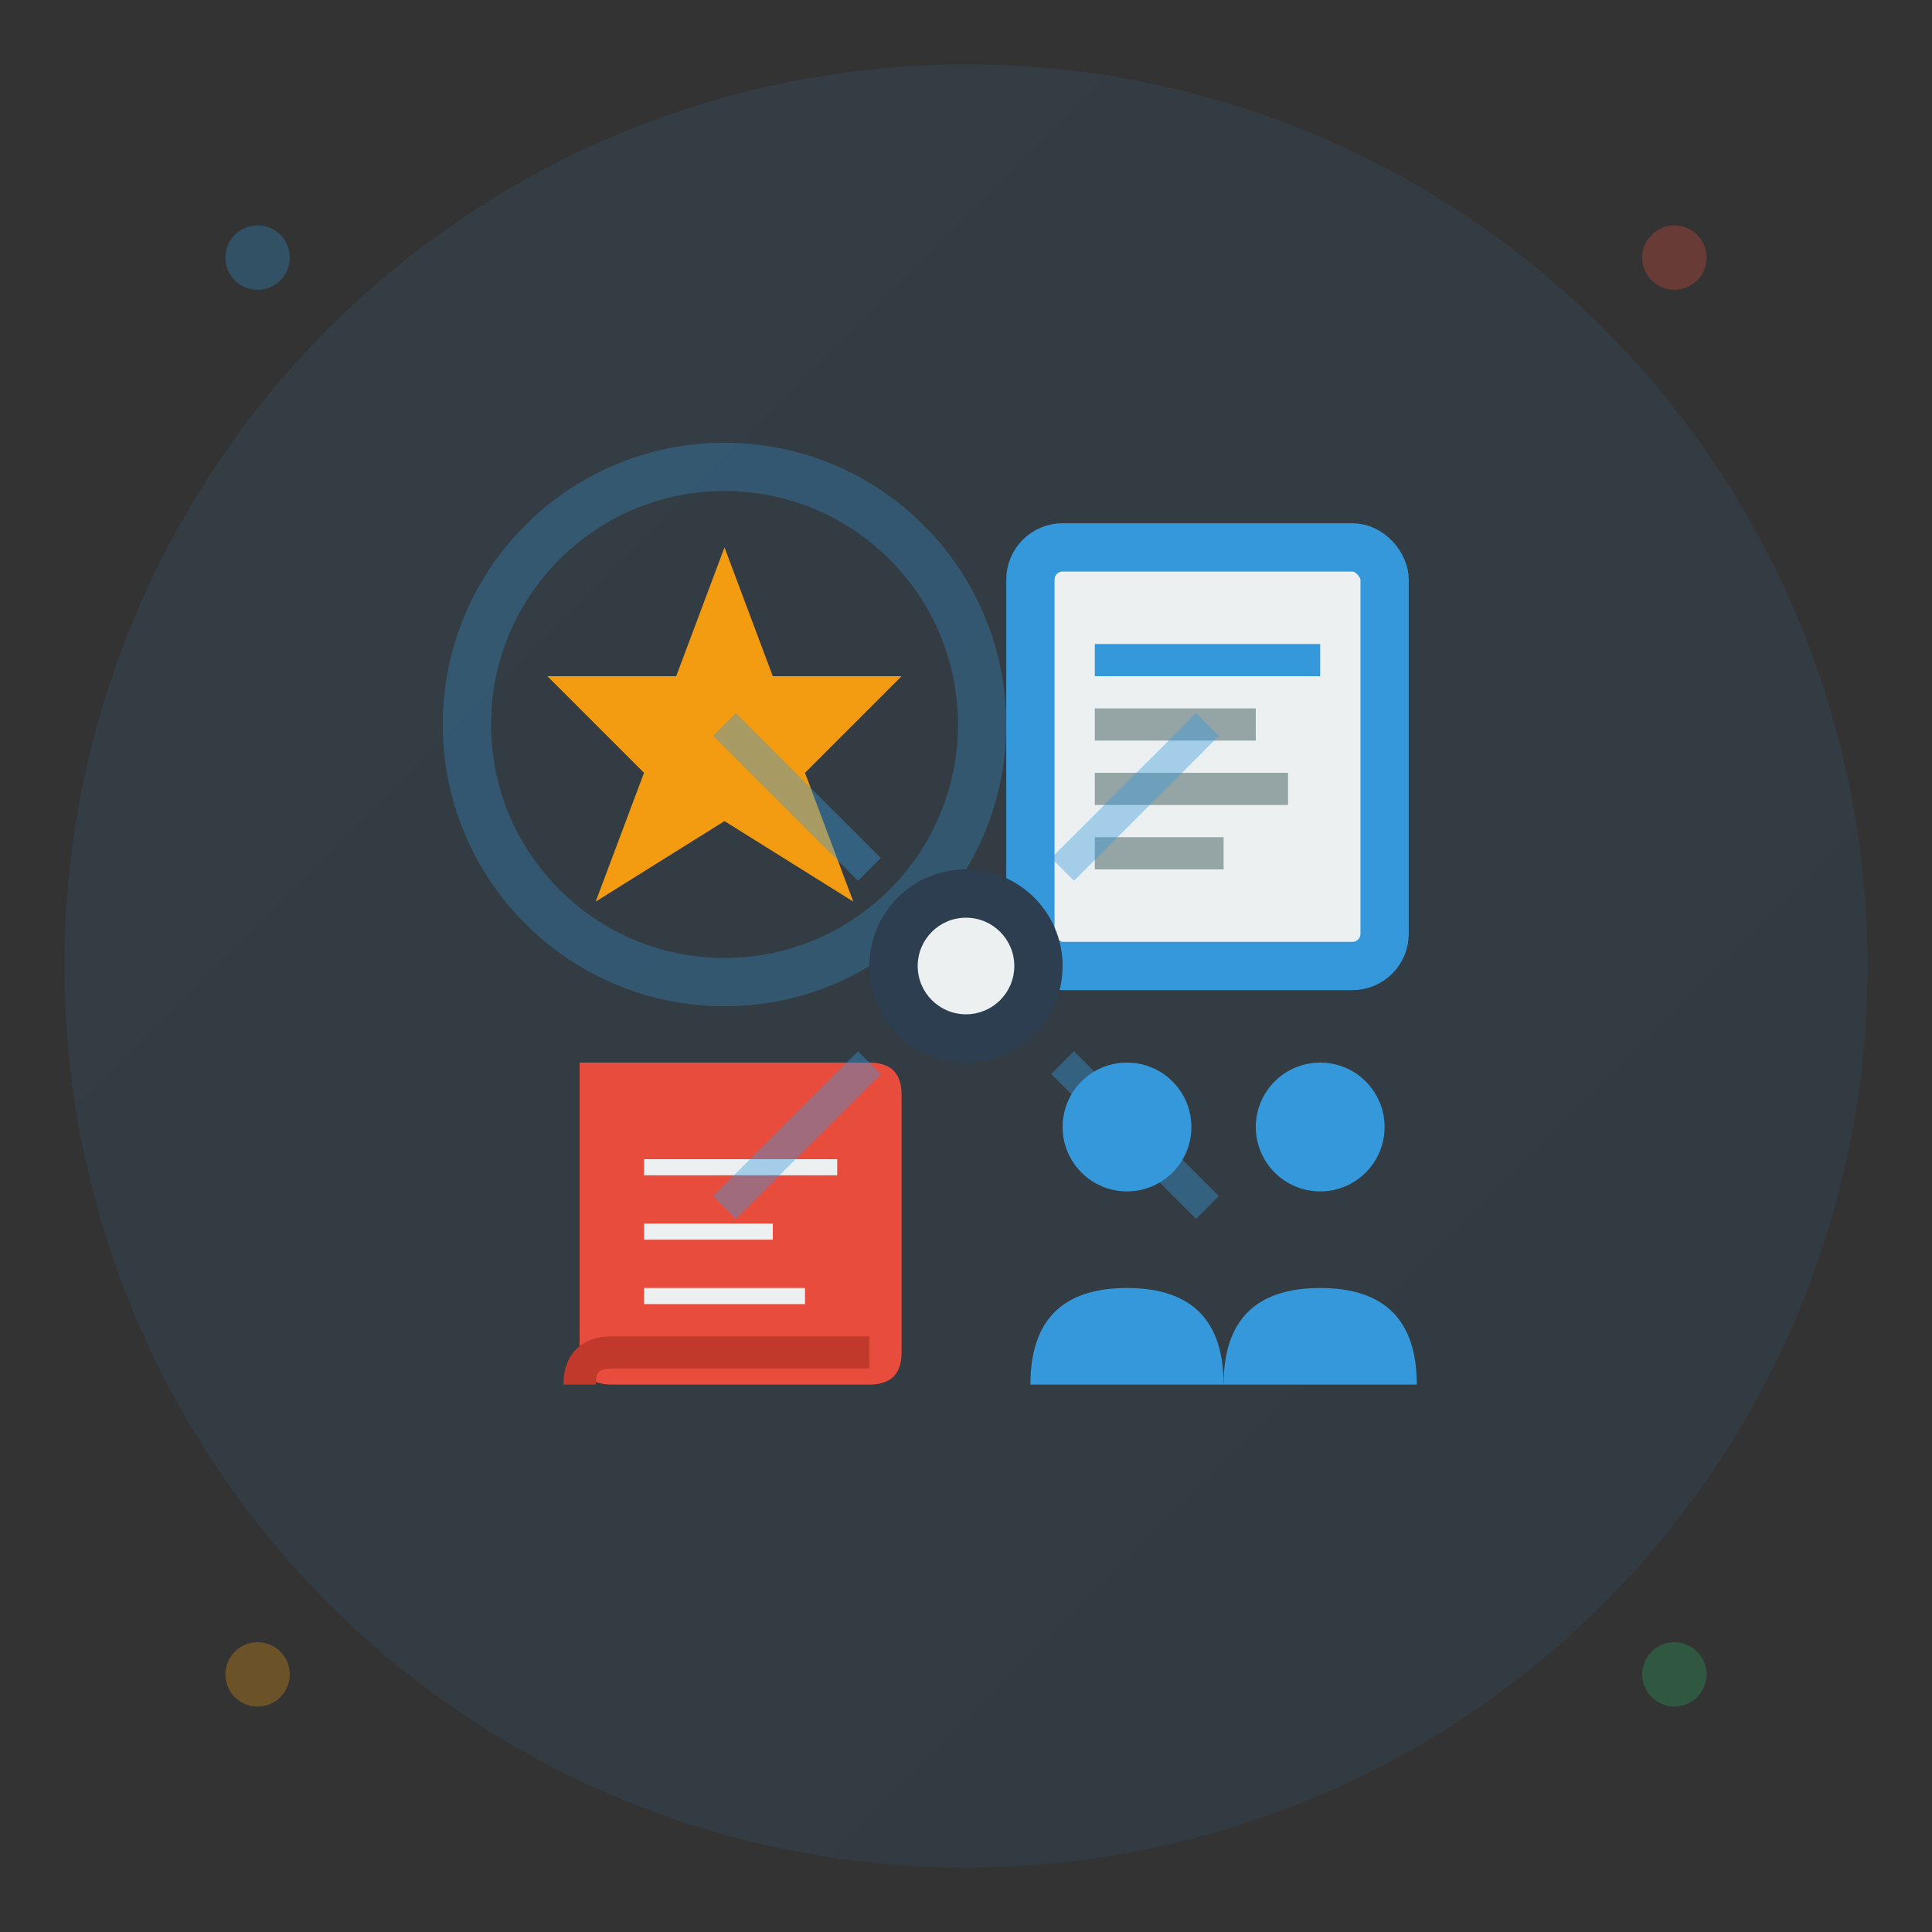 <svg width="60" height="60" viewBox="0 0 60 60" fill="none" xmlns="http://www.w3.org/2000/svg">
  <rect x="0" y="0" width="60" height="60" fill="#333333" stroke="none"/>
  <defs>
    <linearGradient id="serviceGrad" x1="0%" y1="0%" x2="100%" y2="100%">
      <stop offset="0%" style="stop-color:#3498db;stop-opacity:1" />
      <stop offset="100%" style="stop-color:#2980b9;stop-opacity:1" />
    </linearGradient>
  </defs>
  
  <!-- Background circle -->
  <circle cx="30" cy="30" r="28" fill="url(#serviceGrad)" opacity="0.1"/>
  
  <!-- Main service icons arranged in a grid -->
  <g transform="translate(15, 15)">
    <!-- Review/Star icon -->
    <g transform="translate(0, 0)">
      <path d="M7.5,2 L9,6 L13,6 L10,9 L11.5,13 L7.5,10.5 L3.5,13 L5,9 L2,6 L6,6 Z" fill="#f39c12"/>
      <circle cx="7.5" cy="7.5" r="8" fill="none" stroke="#3498db" stroke-width="1.5" opacity="0.3"/>
    </g>
    
    <!-- News/Document icon -->
    <g transform="translate(15, 0)">
      <rect x="2" y="2" width="11" height="13" rx="1" fill="#ecf0f1" stroke="#3498db" stroke-width="1.5"/>
      <rect x="4" y="5" width="7" height="1" fill="#3498db"/>
      <rect x="4" y="7" width="5" height="1" fill="#95a5a6"/>
      <rect x="4" y="9" width="6" height="1" fill="#95a5a6"/>
      <rect x="4" y="11" width="4" height="1" fill="#95a5a6"/>
    </g>
    
    <!-- Guide/Book icon -->
    <g transform="translate(0, 15)">
      <path d="M3,3 L12,3 Q13,3 13,4 L13,12 Q13,13 12,13 L4,13 Q3,13 3,12 Z" fill="#e74c3c"/>
      <path d="M3,13 Q3,12 4,12 L12,12" fill="none" stroke="#c0392b" stroke-width="1"/>
      <rect x="5" y="6" width="6" height="0.5" fill="#ecf0f1"/>
      <rect x="5" y="8" width="4" height="0.5" fill="#ecf0f1"/>
      <rect x="5" y="10" width="5" height="0.5" fill="#ecf0f1"/>
    </g>
    
    <!-- Community/People icon -->
    <g transform="translate(15, 15)">
      <circle cx="5" cy="5" r="2" fill="#3498db"/>
      <circle cx="11" cy="5" r="2" fill="#3498db"/>
      <path d="M2,13 Q2,10 5,10 Q8,10 8,13" fill="#3498db"/>
      <path d="M8,13 Q8,10 11,10 Q14,10 14,13" fill="#3498db"/>
    </g>
  </g>
  
  <!-- Central connecting element -->
  <circle cx="30" cy="30" r="3" fill="#2c3e50"/>
  <circle cx="30" cy="30" r="1.5" fill="#ecf0f1"/>
  
  <!-- Connection lines -->
  <g opacity="0.4" stroke="#3498db" stroke-width="1" fill="none">
    <line x1="22.5" y1="22.5" x2="27" y2="27"/>
    <line x1="37.5" y1="22.5" x2="33" y2="27"/>
    <line x1="22.5" y1="37.5" x2="27" y2="33"/>
    <line x1="37.5" y1="37.5" x2="33" y2="33"/>
  </g>
  
  <!-- Outer decorative elements -->
  <g opacity="0.3">
    <circle cx="8" cy="8" r="1" fill="#3498db"/>
    <circle cx="52" cy="8" r="1" fill="#e74c3c"/>
    <circle cx="8" cy="52" r="1" fill="#f39c12"/>
    <circle cx="52" cy="52" r="1" fill="#27ae60"/>
  </g>
</svg>

